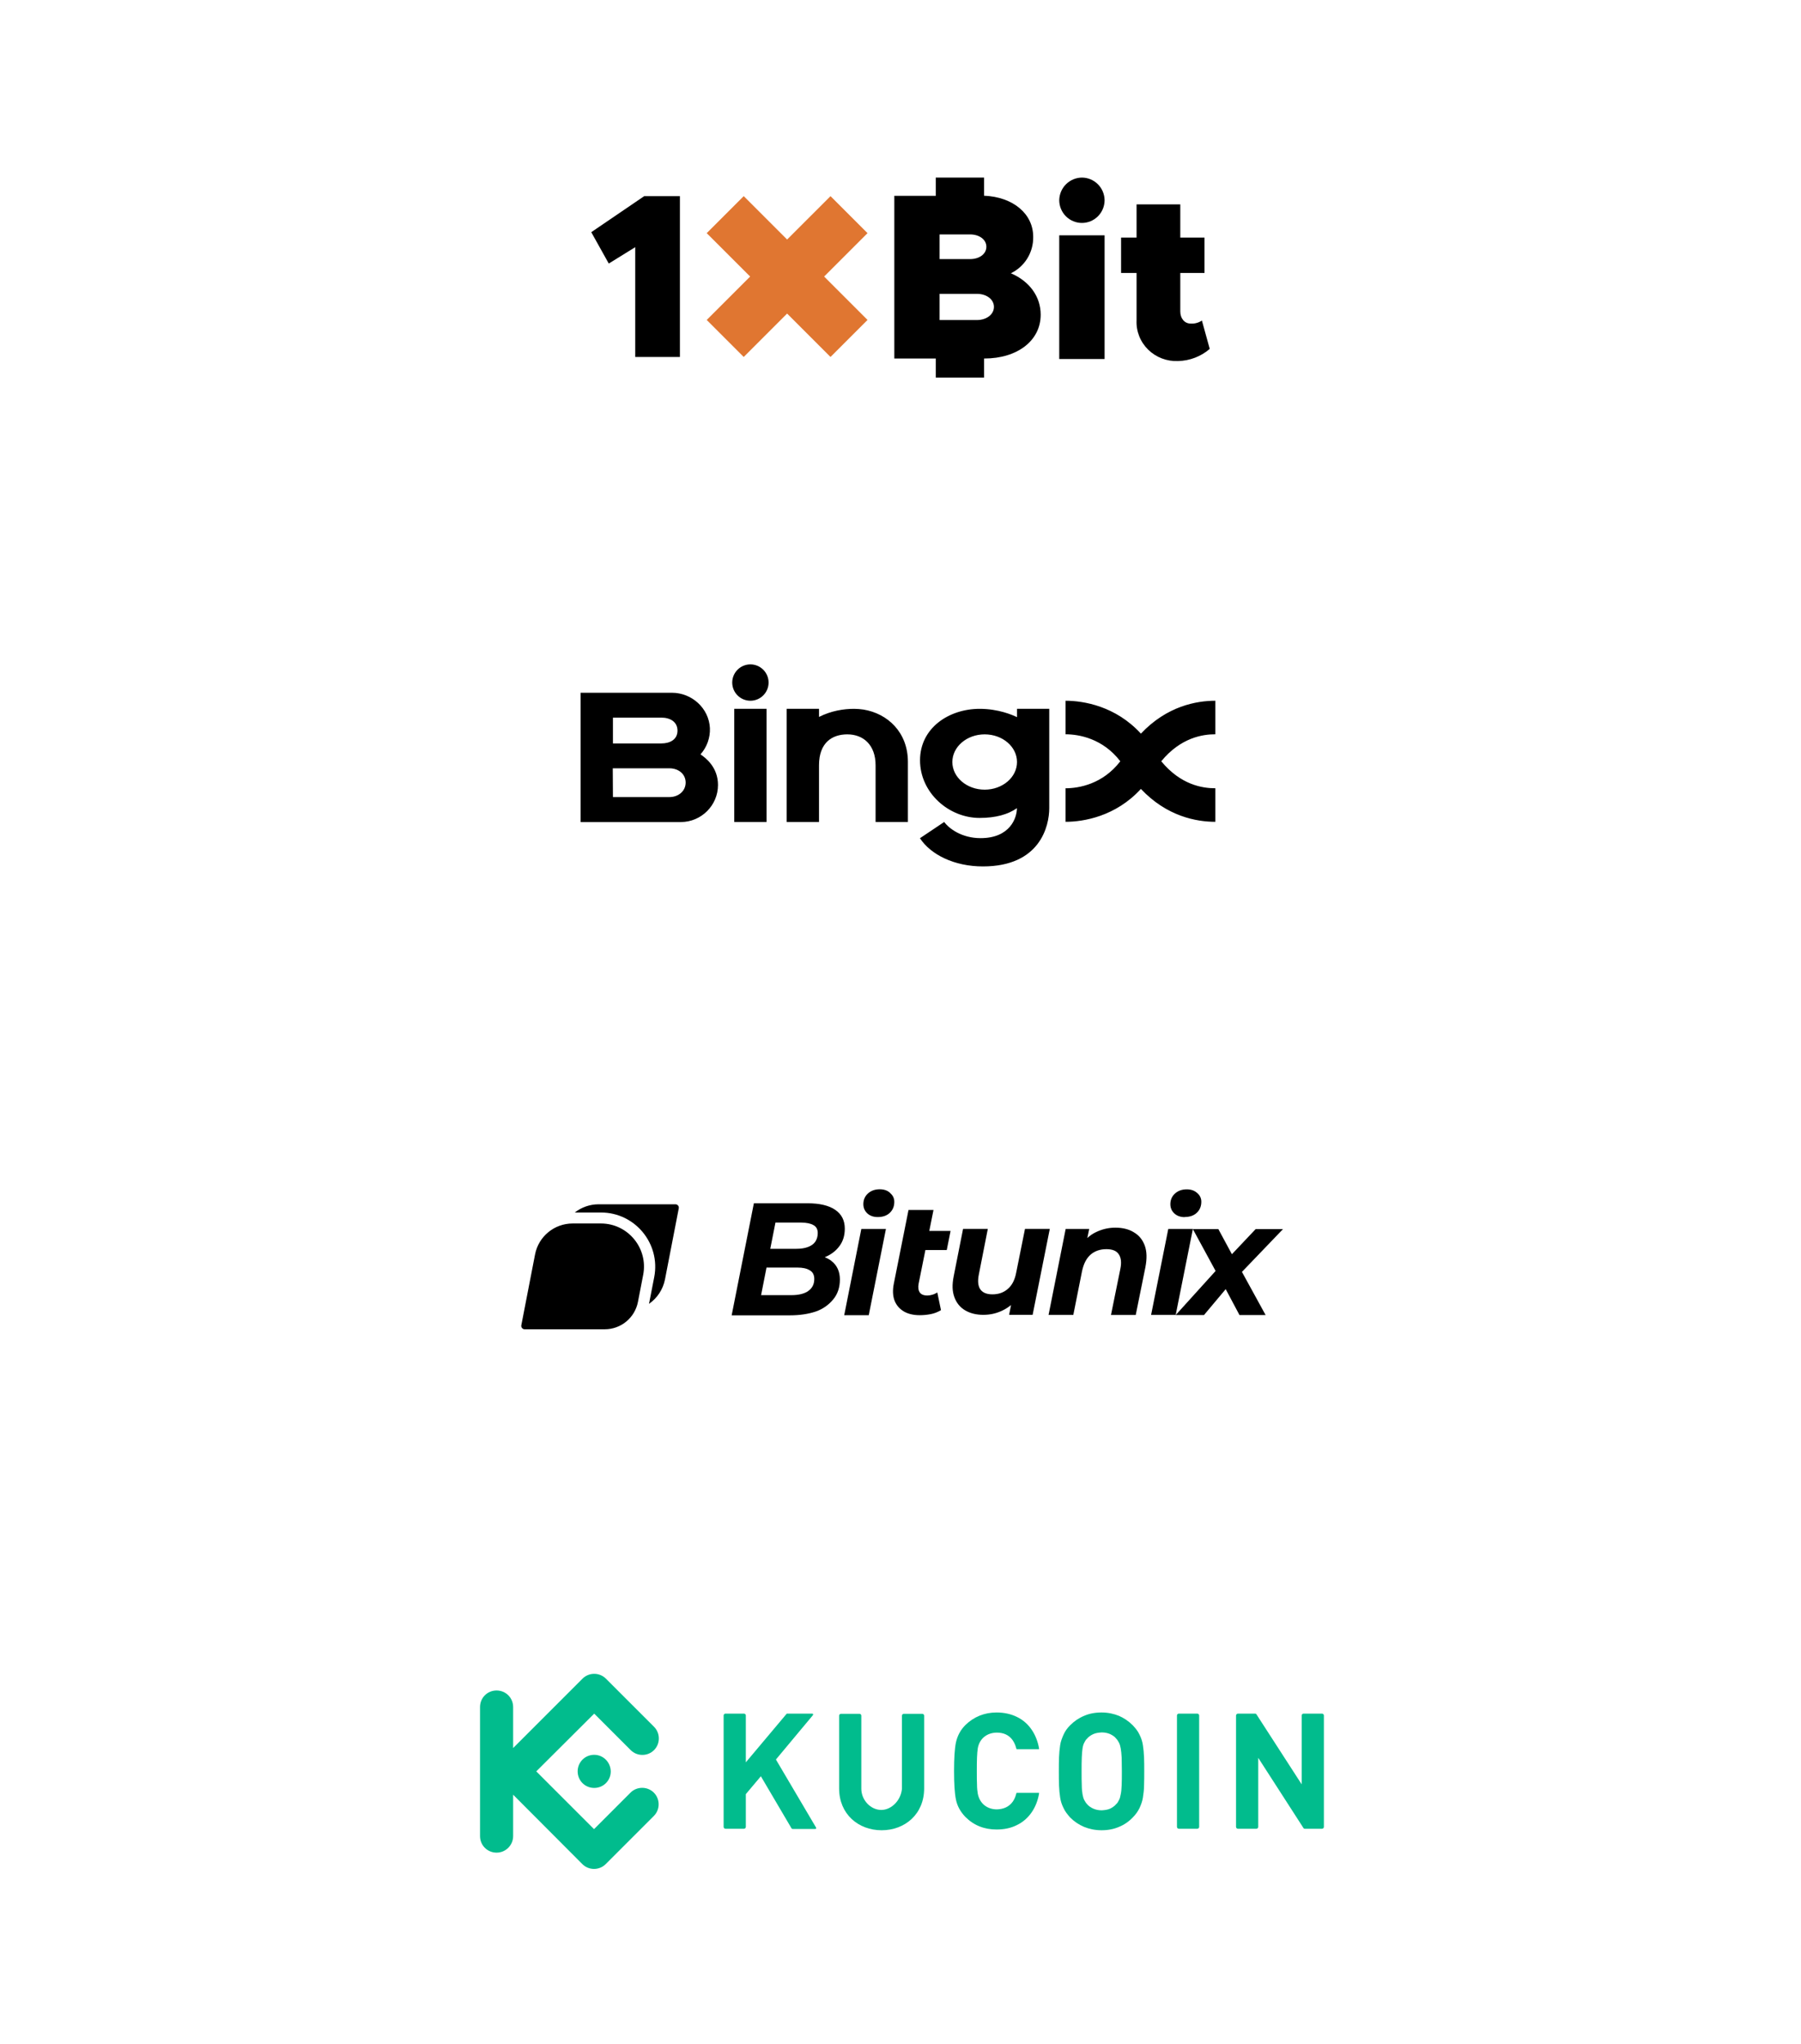 <svg xmlns="http://www.w3.org/2000/svg" width="312" height="354" viewBox="0 0 312 354" fill="none"><g clip-path="url(#clip0_235_2984)"><path d="M102.429 40.218L105.461 45.651L110.045 42.815V61.832H117.786V33.975H111.603L102.429 40.218Z" fill="black"></path><path d="M191.357 40.761H183.5V62.189H191.357V40.761Z" fill="black"></path><path d="M187.47 30.761C186.43 30.759 185.43 31.168 184.687 31.9C183.945 32.631 183.518 33.627 183.5 34.672C183.5 35.718 183.914 36.722 184.651 37.462C185.388 38.202 186.387 38.618 187.429 38.618C188.471 38.618 189.47 38.202 190.207 37.462C190.943 36.722 191.357 35.718 191.357 34.672C191.343 33.64 190.929 32.655 190.203 31.925C189.478 31.194 188.497 30.777 187.47 30.761Z" fill="black"></path><path d="M206.277 56.051C205.205 56.051 204.469 55.16 204.469 53.947V47.284H208.664V41.147H204.469V35.403H196.894V41.147H194.214V47.284H196.894V55.469C196.849 56.409 197.005 57.348 197.351 58.226C197.697 59.103 198.226 59.9 198.904 60.566C199.583 61.231 200.394 61.751 201.289 62.09C202.183 62.43 203.14 62.583 204.098 62.539C206.118 62.492 208.056 61.747 209.571 60.435L208.214 55.525C207.645 55.907 206.964 56.092 206.277 56.051Z" fill="black"></path><path d="M175.123 47.335C176.3 46.768 177.291 45.871 177.977 44.752C178.662 43.632 179.013 42.336 178.988 41.02C178.988 37.047 175.525 34.114 170.474 33.9V30.761H162.109V33.922H154.929V62.1H162.109V65.404H170.474V62.1H170.531C176.223 62.1 180.286 59.025 180.286 54.511C180.286 51.393 178.374 48.73 175.123 47.335ZM162.772 40.607H168.055C169.678 40.607 170.877 41.511 170.877 42.743C170.877 43.974 169.699 44.879 168.055 44.879H162.772V40.607ZM169.233 55.437H162.772V50.901H169.233C170.94 50.901 172.188 51.877 172.188 53.158C172.188 54.44 170.94 55.437 169.233 55.437Z" fill="black"></path><path d="M143.874 33.975L136.357 41.491L128.84 33.975L122.429 40.386L129.953 47.903L122.429 55.42L128.84 61.832L136.357 54.315L143.874 61.832L150.286 55.42L142.769 47.903L150.286 40.386L143.874 33.975Z" fill="#E07631"></path></g><g clip-path="url(#clip1_235_2984)"><path fill-rule="evenodd" clip-rule="evenodd" d="M129.998 121.382C131.733 121.382 133.148 119.967 133.148 118.232C133.148 116.497 131.733 115.082 129.998 115.082C128.263 115.082 126.848 116.497 126.848 118.232C126.848 119.967 128.263 121.382 129.998 121.382ZM122.983 126.127C123.048 127.792 122.466 129.417 121.359 130.663V130.677C122.228 131.265 124.383 132.875 124.383 135.97C124.383 139.511 121.486 142.395 117.929 142.395H100.583V119.997H116.389C119.861 119.997 122.816 122.683 122.983 126.127ZM117.369 126.575C117.369 125.007 116.068 124.307 114.583 124.307H106.183V128.773H114.583C116.039 128.773 117.354 128.13 117.369 126.575ZM106.154 133.085L106.183 138.083V138.068H115.983C117.426 138.068 118.754 137.131 118.783 135.577C118.783 134.01 117.468 133.085 115.983 133.085H106.154ZM127.198 122.782H132.798V142.382H127.198V122.782ZM157.283 131.98C157.283 126.855 153.783 123.594 149.583 122.909C149.046 122.829 148.503 122.787 147.959 122.782C146.153 122.782 144.011 123.117 141.883 124.182V122.782H136.283V142.382H141.883V132.553C141.883 128.62 144.179 127.205 146.783 127.205C149.583 127.205 151.683 129.054 151.683 132.554V142.382H157.283V131.98ZM197.646 127.08C193.278 122.305 187.704 121.382 184.598 121.382V127.192C186.893 127.192 191.038 127.907 194.076 131.867C191.038 135.83 186.893 136.544 184.597 136.544V142.353C187.706 142.353 193.278 141.428 197.646 136.654C202.167 141.456 207.319 142.353 210.539 142.353V136.543C208.341 136.543 204.561 135.983 201.173 131.866C204.561 127.751 208.356 127.191 210.539 127.191V121.382C207.319 121.382 202.168 122.277 197.646 127.08ZM176.183 124.224V122.781H181.769V139.989C181.769 143.124 180.159 150.081 170.276 150.081C165.319 150.081 161.231 148.039 159.369 145.195L163.569 142.381C164.409 143.53 166.621 145.181 169.869 145.181C174.993 145.181 176.169 141.654 176.169 139.989C174.629 141.08 172.473 141.681 169.701 141.681C164.339 141.681 159.383 137.3 159.383 131.7C159.383 126.1 164.381 122.782 169.716 122.782C172.949 122.782 175.371 123.832 176.183 124.224ZM164.983 131.994C164.983 134.64 167.489 136.782 170.583 136.782C173.677 136.782 176.183 134.64 176.183 131.994C176.183 129.347 173.677 127.205 170.583 127.205C167.489 127.205 164.983 129.349 164.983 131.994Z" fill="black"></path></g><g clip-path="url(#clip2_235_2984)"><g clip-path="url(#clip3_235_2984)"><path d="M117.013 208.604H103.713C102.163 208.604 100.725 209.129 99.575 210.029H104.113C110.013 210.029 114.45 215.416 113.338 221.204L112.5 225.504L112.425 225.854C113.866 224.855 114.861 223.336 115.2 221.616L117.588 209.304C117.604 209.219 117.602 209.131 117.581 209.047C117.559 208.963 117.52 208.885 117.465 208.818C117.41 208.751 117.341 208.697 117.263 208.66C117.185 208.623 117.099 208.604 117.013 208.604Z" fill="black"></path><path d="M104.088 211.929H99.2C96.025 211.929 93.288 214.179 92.688 217.304L90.313 229.554C90.238 229.916 90.525 230.254 90.888 230.254H104.775C106.131 230.253 107.444 229.782 108.491 228.92C109.537 228.058 110.252 226.859 110.513 225.529L111.425 220.816C112.313 216.216 108.788 211.929 104.1 211.929H104.088ZM144.038 218.416C143.688 218.141 143.288 217.941 142.863 217.766H142.888C143.938 217.341 144.763 216.716 145.388 215.891C146.025 215.066 146.35 214.041 146.35 212.829C146.35 211.391 145.788 210.304 144.675 209.554C143.575 208.804 141.975 208.429 139.888 208.429H130.6L126.75 227.841H136.838C138.525 227.841 140.013 227.616 141.325 227.179C142.523 226.768 143.581 226.027 144.375 225.041C145.125 224.129 145.5 222.979 145.5 221.629C145.5 220.279 145.013 219.166 144.038 218.429V218.416ZM138.838 211.779C139.738 211.779 140.438 211.929 140.925 212.216C141.425 212.491 141.663 212.954 141.663 213.591C141.663 214.179 141.513 214.679 141.225 215.104C140.938 215.504 140.5 215.816 139.938 216.016C139.388 216.216 138.725 216.316 137.963 216.316H133.438L134.338 211.766H138.85L138.838 211.779ZM139.988 223.654C139.288 224.116 138.325 224.341 137.1 224.341H131.85L132.788 219.566H138.175C139.05 219.566 139.75 219.716 140.263 220.029C140.8 220.329 141.063 220.829 141.063 221.541C141.063 222.466 140.7 223.154 139.988 223.641V223.654ZM154.213 206.641C153.75 206.216 153.15 206.004 152.4 206.004C151.563 206.004 150.875 206.254 150.338 206.754C149.825 207.229 149.563 207.841 149.563 208.579C149.563 209.204 149.788 209.741 150.25 210.179C150.713 210.604 151.313 210.816 152.063 210.816C152.925 210.816 153.613 210.579 154.125 210.104C154.663 209.604 154.925 208.966 154.925 208.179C154.925 207.566 154.688 207.066 154.213 206.666V206.641ZM146.25 227.816H150.5L153.475 212.879H149.213L146.25 227.816ZM161.675 209.591H157.388L154.838 222.379C154.613 223.504 154.663 224.479 154.975 225.304C155.3 226.116 155.85 226.741 156.6 227.179C157.35 227.604 158.263 227.816 159.325 227.816C159.963 227.816 160.613 227.754 161.25 227.629C161.888 227.504 162.475 227.266 163.013 226.941L162.375 223.879C162.113 224.041 161.838 224.179 161.525 224.266C161.238 224.354 160.938 224.404 160.65 224.404C160.013 224.404 159.563 224.216 159.325 223.854C159.088 223.491 159.025 222.991 159.138 222.366L160.313 216.529H164.013L164.675 213.216H160.988L161.713 209.604L161.675 209.591ZM177.563 212.879L176.05 220.404C175.813 221.691 175.325 222.641 174.588 223.266C173.875 223.891 172.988 224.204 171.925 224.204C170.913 224.204 170.213 223.904 169.813 223.316C169.425 222.729 169.35 221.891 169.563 220.804L171.125 212.866H166.838L165.213 221.079C164.925 222.566 164.963 223.654 165.325 224.666C165.688 225.679 166.313 226.454 167.2 226.979C168.075 227.491 169.125 227.754 170.338 227.754C171.55 227.754 172.625 227.504 173.663 227.004C174.213 226.741 174.7 226.429 175.15 226.054L174.813 227.754H178.888L181.863 212.866H177.575L177.563 212.879ZM196.425 213.454C195.55 212.916 194.475 212.654 193.213 212.654C192.038 212.654 190.925 212.916 189.863 213.429C189.313 213.691 188.813 214.029 188.363 214.454L188.688 212.879H184.613L181.65 227.766H185.938L187.45 220.179C187.725 218.891 188.225 217.941 188.938 217.316C189.675 216.691 190.575 216.379 191.663 216.379C192.75 216.379 193.425 216.679 193.813 217.266C194.213 217.854 194.313 218.691 194.088 219.779L192.463 227.779H196.75L198.425 219.504C198.713 218.016 198.688 216.766 198.313 215.754C197.938 214.741 197.325 213.979 196.438 213.466L196.425 213.454ZM205.25 210.804C206.113 210.804 206.8 210.566 207.313 210.091C207.85 209.591 208.113 208.954 208.113 208.166C208.113 207.554 207.875 207.054 207.4 206.654C206.938 206.229 206.338 206.016 205.588 206.016C204.75 206.016 204.063 206.266 203.525 206.766C203.013 207.241 202.75 207.854 202.75 208.591C202.75 209.216 202.975 209.754 203.438 210.191C203.9 210.616 204.5 210.829 205.25 210.829V210.804ZM206.65 212.879H202.388L199.413 227.766H203.675L206.65 212.879ZM222.263 212.904H217.525L213.413 217.254L211.063 212.904H206.65L210.588 220.154L203.675 227.791H208.575L212.338 223.304L214.725 227.791H219.25L215.15 220.316L222.263 212.904Z" fill="black"></path></g></g><g clip-path="url(#clip4_235_2984)"><path d="M198.224 306.834C198.224 305.954 198.224 305.139 198.191 304.39C198.158 303.64 198.093 302.923 197.995 302.304C197.898 301.652 197.702 301.066 197.409 300.479C197.148 299.893 196.724 299.371 196.236 298.85C195.519 298.133 194.737 297.611 193.857 297.22C192.977 296.862 191.967 296.634 190.826 296.634C189.686 296.634 188.675 296.829 187.796 297.22C186.916 297.579 186.101 298.133 185.384 298.85C184.863 299.371 184.504 299.893 184.244 300.479C183.983 301.066 183.755 301.652 183.657 302.304C183.559 302.956 183.494 303.64 183.462 304.39C183.429 305.139 183.429 305.954 183.429 306.834C183.429 307.713 183.429 308.496 183.462 309.278C183.494 310.027 183.559 310.744 183.657 311.363C183.755 312.015 183.95 312.602 184.244 313.188C184.504 313.775 184.928 314.296 185.384 314.817C186.101 315.535 186.883 316.056 187.796 316.447C188.675 316.805 189.686 317.033 190.826 317.033C191.967 317.033 192.944 316.838 193.857 316.447C194.737 316.088 195.551 315.535 196.236 314.817C196.757 314.296 197.116 313.775 197.409 313.188C197.67 312.602 197.898 312.015 197.995 311.363C198.093 310.712 198.191 310.027 198.191 309.278C198.224 308.463 198.224 307.713 198.224 306.834ZM194.346 306.834C194.346 307.779 194.346 308.593 194.313 309.245C194.281 309.897 194.248 310.386 194.15 310.809C194.085 311.2 193.987 311.559 193.857 311.787C193.727 312.048 193.596 312.308 193.368 312.504C193.107 312.83 192.716 313.09 192.325 313.286C191.902 313.481 191.413 313.547 190.859 313.579C190.305 313.579 189.849 313.481 189.392 313.286C188.969 313.09 188.61 312.862 188.317 312.504C188.121 312.308 187.991 312.08 187.828 311.787C187.698 311.526 187.6 311.2 187.535 310.809C187.47 310.418 187.405 309.897 187.405 309.245C187.372 308.593 187.372 307.811 187.372 306.834C187.372 305.889 187.372 305.074 187.405 304.422C187.437 303.77 187.47 303.282 187.535 302.858C187.6 302.434 187.698 302.109 187.828 301.88C187.959 301.62 188.089 301.359 188.317 301.163C188.578 300.838 188.969 300.577 189.392 300.381C189.816 300.186 190.305 300.121 190.859 300.088C191.413 300.088 191.869 300.186 192.325 300.381C192.716 300.577 193.107 300.805 193.368 301.163C193.564 301.359 193.694 301.587 193.857 301.88C193.987 302.141 194.085 302.467 194.15 302.858C194.215 303.249 194.281 303.77 194.313 304.422C194.313 305.074 194.346 305.889 194.346 306.834Z" fill="#01BC8D"></path><path d="M229.346 297.155C229.346 296.959 229.183 296.829 229.02 296.829H225.825C225.63 296.829 225.5 296.992 225.5 297.155V309.082L217.646 296.927C217.581 296.862 217.549 296.829 217.451 296.829H214.453C214.29 296.829 214.127 296.992 214.127 297.155C214.127 303.607 214.127 310.06 214.127 316.447C214.127 316.642 214.29 316.773 214.453 316.773H217.646C217.842 316.773 217.972 316.61 217.972 316.447V304.487L225.825 316.675C225.891 316.74 225.923 316.773 226.021 316.773H229.02C229.216 316.773 229.346 316.61 229.346 316.447V297.155Z" fill="#01BC8D"></path><path d="M207.74 297.155C207.74 296.959 207.577 296.829 207.414 296.829H204.221C204.025 296.829 203.895 296.992 203.895 297.155V316.447C203.895 316.642 204.058 316.773 204.221 316.773H207.414C207.61 316.773 207.74 316.61 207.74 316.447V297.155Z" fill="#01BC8D"></path><path d="M169.221 306.834C169.221 305.889 169.221 305.074 169.254 304.422C169.287 303.77 169.319 303.282 169.384 302.858C169.678 301.131 171.014 300.121 172.708 300.121C173.816 300.121 174.794 300.512 175.446 301.457C175.706 301.848 175.934 302.337 176.065 302.891C176.065 302.956 176.097 302.988 176.162 302.988H179.943C180.008 302.988 180.008 302.956 180.008 302.891C179.617 300.577 178.346 298.426 176.13 297.383C175.12 296.894 173.946 296.634 172.643 296.634C170.525 296.634 168.7 297.383 167.234 298.817C166.386 299.664 165.865 300.675 165.604 301.815C165.376 302.923 165.278 304.585 165.278 306.768C165.278 308.952 165.376 310.614 165.604 311.722C165.832 312.862 166.419 313.872 167.234 314.72C168.7 316.186 170.492 316.903 172.643 316.903C173.914 316.903 175.087 316.675 176.13 316.154C178.313 315.111 179.617 313.025 180.008 310.646C180.008 310.581 180.008 310.549 179.943 310.549H176.162C176.097 310.549 176.065 310.581 176.065 310.646C175.934 311.2 175.739 311.657 175.446 312.08C174.794 312.993 173.816 313.384 172.708 313.416C171.014 313.416 169.71 312.406 169.384 310.679C169.319 310.288 169.254 309.767 169.254 309.115C169.221 308.593 169.221 307.779 169.221 306.834Z" fill="#01BC8D"></path><path d="M129.204 297.155C129.204 296.959 129.041 296.829 128.878 296.829H125.685C125.489 296.829 125.359 296.992 125.359 297.155V316.447C125.359 316.642 125.522 316.773 125.685 316.773H128.878C129.074 316.773 129.204 316.61 129.204 316.447V310.776L131.811 307.681L137.123 316.707C137.156 316.773 137.221 316.805 137.319 316.805H141.229C141.392 316.805 141.424 316.707 141.359 316.544L134.418 304.78L140.805 297.122C140.936 296.959 140.871 296.829 140.675 296.829H136.373C136.308 296.829 136.276 296.829 136.243 296.894L129.204 305.269V297.155Z" fill="#01BC8D"></path><path d="M152.666 313.514C150.842 313.514 149.212 311.82 149.212 309.832V297.188C149.212 296.993 149.049 296.862 148.886 296.862H145.693C145.497 296.862 145.367 297.025 145.367 297.188V309.799C145.367 314.231 148.691 317.034 152.732 317.034C156.772 317.034 160.096 314.231 160.096 309.799V297.188C160.096 296.993 159.933 296.862 159.771 296.862H156.577C156.381 296.862 156.251 297.025 156.251 297.188V309.832C156.088 311.82 154.459 313.514 152.666 313.514Z" fill="#01BC8D"></path><path d="M92.902 306.834L102.907 316.838L109.228 310.516C110.337 309.409 112.161 309.409 113.269 310.516C114.377 311.624 114.377 313.449 113.269 314.557L104.927 322.9C103.819 324.008 101.994 324.008 100.886 322.9L88.894 310.875V318.044C88.894 319.608 87.623 320.912 86.026 320.912C84.43 320.912 83.159 319.641 83.159 318.044V295.689C83.159 294.092 84.43 292.821 86.026 292.821C87.623 292.821 88.894 294.092 88.894 295.689V302.793L100.919 290.768C102.027 289.661 103.852 289.661 104.96 290.768L113.302 299.111C114.41 300.219 114.41 302.044 113.302 303.152C112.194 304.26 110.369 304.26 109.261 303.152L102.939 296.83L92.902 306.834ZM102.939 303.966C101.342 303.966 100.072 305.237 100.072 306.834C100.072 308.431 101.342 309.702 102.939 309.702C104.536 309.702 105.807 308.431 105.807 306.834C105.774 305.237 104.503 303.966 102.939 303.966Z" fill="#01BC8D"></path></g><defs><clipPath id="clip0_235_2984"><rect width="107.143" height="35" fill="white" transform="translate(102.429 30.749)"></rect></clipPath><clipPath id="clip1_235_2984"><rect width="110.833" height="35" fill="white" transform="translate(100.583 115.082)"></rect></clipPath><clipPath id="clip2_235_2984"><rect width="132.5" height="40" fill="white" transform="translate(89.75 199.416)"></rect></clipPath><clipPath id="clip3_235_2984"><rect width="132.5" height="40" fill="white" transform="translate(89.75 198.916)"></rect></clipPath><clipPath id="clip4_235_2984"><rect width="147.241" height="35" fill="white" transform="translate(82.38 288.749)"></rect></clipPath></defs></svg>
